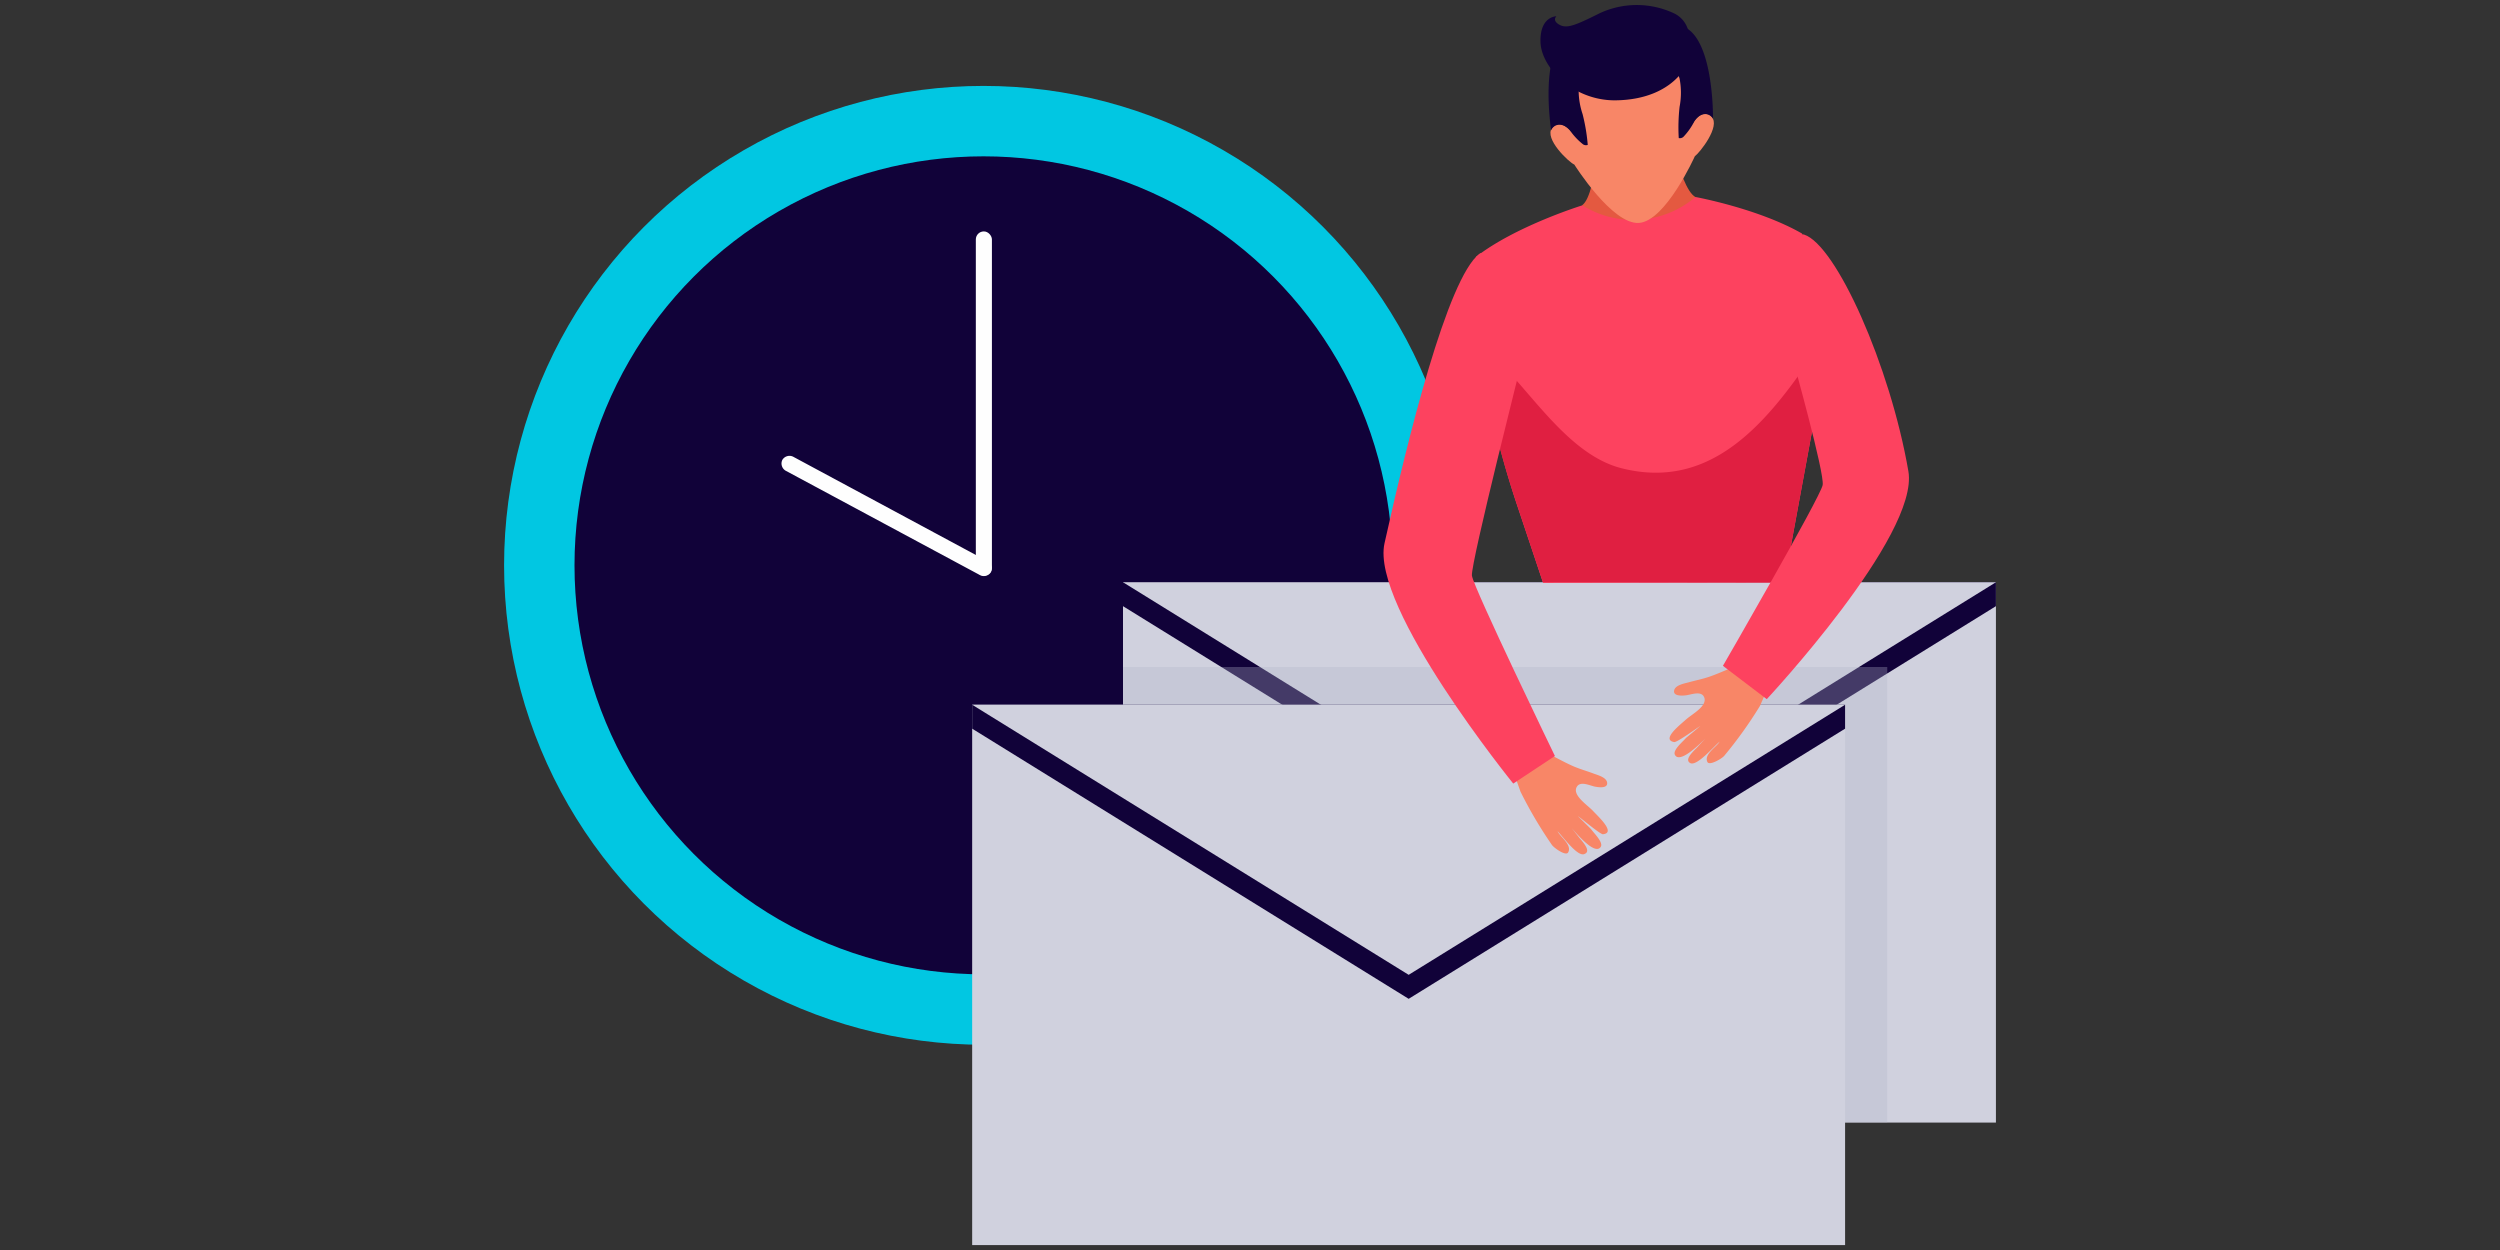 <svg xmlns="http://www.w3.org/2000/svg" viewBox="0 0 300 150"><rect x="0" y="0" width="300" height="150" fill="#333333" stroke="none"/><defs><style>.cls-1{isolation:isolate;}.cls-2{fill:#01c7e2;}.cls-3{fill:#110239;}.cls-4{fill:#fefefe;}.cls-5{fill:#d0d1de;}.cls-6{fill:#b1b3c8;opacity:0.32;mix-blend-mode:multiply;}.cls-7{fill:#e45940;}.cls-8{fill:#fd425f;}.cls-9{fill:#e01f41;}.cls-10{fill:#f88667;}</style></defs><title>demos-coupons-for-lead-generation</title><g class="cls-1"><g id="Layer_1" data-name="Layer 1"><circle class="cls-2" cx="118.02" cy="67.84" r="57.53"/><circle class="cls-3" cx="118.02" cy="67.84" r="49.08"/><rect class="cls-4" x="117.1" y="27.77" width="1.93" height="41.3" rx="0.96" ry="0.96"/><path class="cls-4" d="M118.92,68.64v0a1,1,0,0,1-1.29.39L94.27,56.48a1,1,0,0,1-.39-1.29v0a1,1,0,0,1,1.29-.39l23.35,12.56A1,1,0,0,1,118.92,68.64Z"/><rect class="cls-5" x="134.76" y="69.87" width="104.75" height="64.84"/><polygon class="cls-3" points="187.14 105.16 239.51 72.74 239.51 69.87 134.76 69.87 134.76 72.74 187.14 105.16"/><polygon class="cls-5" points="187.14 102.29 134.76 69.87 239.51 69.87 187.14 102.29"/><polygon class="cls-6" points="134.76 134.71 226.47 134.71 226.47 82.91 226.47 80.04 226.47 80.04 134.76 80.04 134.76 134.71"/><rect class="cls-5" x="116.66" y="84.57" width="104.75" height="64.84"/><polygon class="cls-3" points="169.04 119.86 221.41 87.44 221.41 84.57 116.66 84.57 116.66 87.44 169.04 119.86"/><polygon class="cls-5" points="169.04 116.98 116.66 84.57 221.41 84.57 169.04 116.98"/><path class="cls-7" d="M192.11,12.94l3.75-.26,3.75-.26s1.8,10.15,3.85,11.23c0,0,3.27,11.91-5.94,12.56-11.14.78-7.64-11.6-7.64-11.6C191.74,23.24,192.11,12.94,192.11,12.94Z"/><path class="cls-8" d="M214.1,69.9l4.07-22.08c-.57-10-1.92-19.79-1.92-19.79-5.22-3-12.79-4.39-12.79-4.39l-.06.05a11.54,11.54,0,0,1-13.44,1l-.08-.05s-8,2.48-12.74,6.17a51.49,51.49,0,0,0,.62,12.58,114.93,114.93,0,0,0,4.19,16.93l3.22,9.63Z"/><path class="cls-9" d="M214.1,69.9l4.07-22.08c-.12-2.08-.14-4.11-.12-6-5.76,8.67-12.53,17.14-23.46,14.37-6.74-1.71-11.29-10-16.2-14.21L177.33,41c.17.87.34,1.78.49,2.73a108.24,108.24,0,0,0,4.12,16.54l3.21,9.59Z"/><path class="cls-10" d="M186.24,15.37c1-1.27,2.33.46,2.33.46s-2.19-6.64-.68-9.73,7.18-1.92,7.18-1.92,5.46-2,7.38.89.68,9.73.68,9.73,1.12-1.91,2.25-.79-1.42,4.33-2,4.74c0,0-3.48,7.77-6.7,8s-7.76-7-7.76-7C188.25,19.46,185.28,16.64,186.24,15.37Z"/><path class="cls-3" d="M196.66,6.76s4.27.44,4.89,2.67a9,9,0,0,1,0,3.39,22.15,22.15,0,0,0-.1,3.75.65.65,0,0,0,.54-.13,7.69,7.69,0,0,0,1.3-1.82c.72-1.23,1.88-1.11,2.27-.39,0,0,.15-11.17-4.52-11.23S196.66,6.76,196.66,6.76Z"/><path class="cls-3" d="M193.92,7s-4.16,1-4.47,3.33a9,9,0,0,0,.46,3.36,22.2,22.2,0,0,1,.62,3.7.65.65,0,0,1-.55-.06,7.68,7.68,0,0,1-1.54-1.62c-.88-1.11-2-.84-2.3-.07,0,0-1.72-11,2.9-11.75S193.92,7,193.92,7Z"/><path class="cls-10" d="M206.35,89c-.34.63-1.92,1.51-1.46,2.44.23.47,1.66-.36,2-.72a51.07,51.07,0,0,0,4.3-6c.44-1,.86-2,1.33-2.85a14.75,14.75,0,0,1-2.71-2.56c-1.54.56-3.19,1.38-4.7,1.9-.81.28-1.69.45-2.51.68-.52.14-1.61.33-1.71,1s1,.6,1.41.55c.62-.07,1.8-.57,2.17.17.55,1.07-1.46,2.1-2.16,2.74s-3,2.41-1.41,2.7c.33.06,2.76-1.7,3.13-1.93-.08.09-1.65,1.37-1.73,1.46-.42.48-1.59,1.44-1.31,2,.6,1.17,3.24-1.57,3.63-1.93l-1,1.08c-.85.82-1.4,1.52-.77,1.85C203.65,91.94,205.57,89.67,206.35,89Z"/><path class="cls-8" d="M206.75,79.9l5.26,4s18.3-19.6,17-27.33c-2.19-12.7-8.68-27.18-12.52-28.42-1.6-.51-3.42,6-1.3,15.14,0,0,3.77,13.5,3.53,14.91S206.75,79.9,206.75,79.9Z"/><path class="cls-10" d="M186.91,99.75c.29.66,1.79,1.66,1.26,2.55-.27.45-1.62-.5-1.92-.88A51.18,51.18,0,0,1,182.46,95c-.36-1-.69-2-1.1-3a14.75,14.75,0,0,0,2.91-2.33c1.49.68,3.07,1.64,4.53,2.28.78.34,1.65.58,2.44.88.5.19,1.58.46,1.62,1.13s-1,.52-1.45.44c-.62-.12-1.74-.71-2.18,0-.63,1,1.28,2.21,1.93,2.91s2.79,2.64,1.19,2.8c-.34,0-2.61-1.92-3-2.18.07.09,1.53,1.5,1.6,1.6.38.51,1.47,1.57,1.14,2.09-.7,1.12-3.1-1.83-3.46-2.22l.92,1.17c.77.88,1.26,1.62.61,1.9C189.36,102.91,187.63,100.49,186.91,99.75Z"/><path class="cls-8" d="M186.59,90.72l-5,3.31S164.44,72.86,166.14,65.2c2.79-12.57,7.55-31.81,11.39-34.75,1.33-1,5.6,7,5.29,12.08,0,0-6.36,25.12-6.19,26.54S186.59,90.72,186.59,90.72Z"/><path class="cls-3" d="M202.69,4.34a3.17,3.17,0,0,0-1.85-2.76,10.53,10.53,0,0,0-8.86,0c-3.06,1.53-4,1.88-4.88,1.37s-.33-1-.33-1-2,0-1.91,3.09,3.92,7,8.91,7C201.4,12,203.87,6.65,202.69,4.34Z"/></g></g></svg>